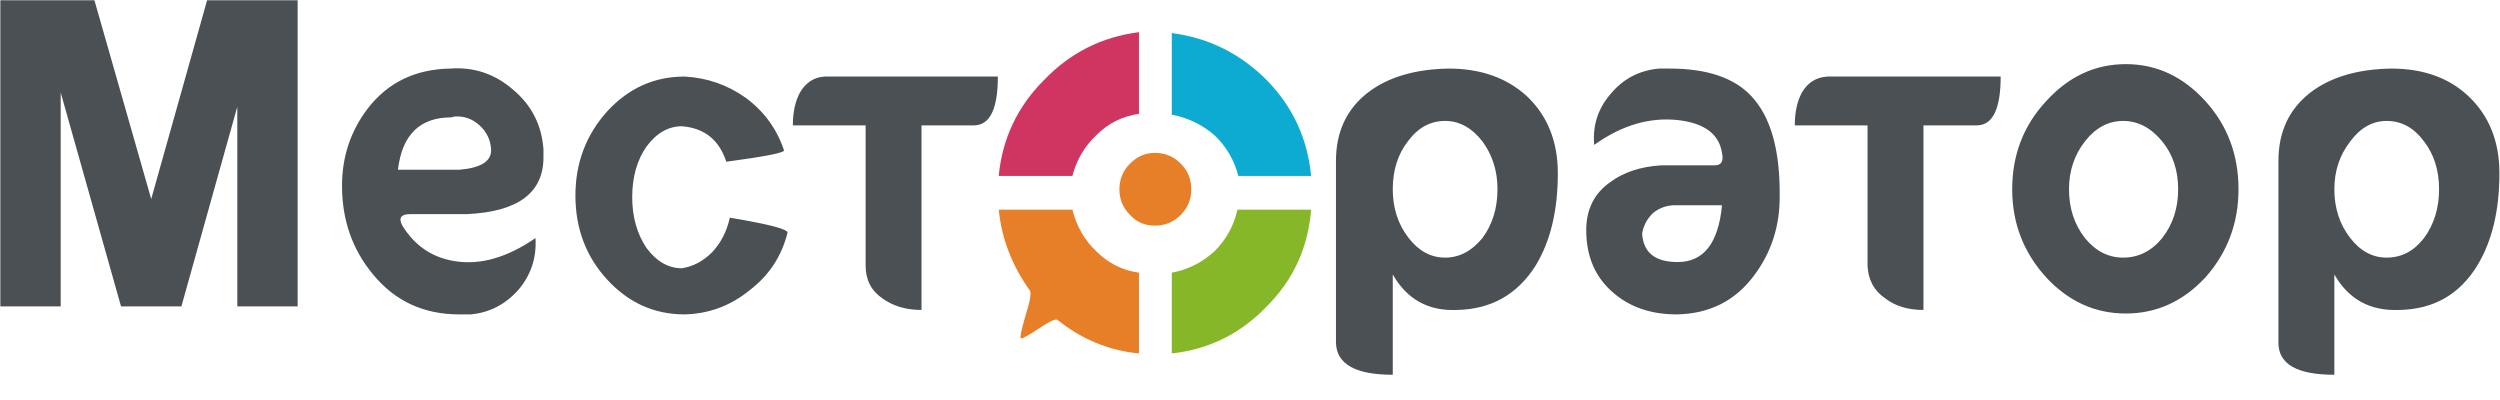 <svg width="150" height="24" viewBox="0 0 150 24" fill="none" xmlns="http://www.w3.org/2000/svg">
<path d="M47.038 9.013C46.612 7.735 45.849 6.688 44.748 5.871C43.648 5.09 42.423 4.664 41.074 4.593C39.264 4.593 37.72 5.286 36.442 6.67C35.164 8.09 34.525 9.776 34.525 11.729C34.525 13.717 35.164 15.403 36.442 16.788C37.72 18.172 39.264 18.864 41.074 18.864C42.53 18.829 43.825 18.35 44.961 17.427C46.133 16.539 46.896 15.386 47.251 13.965C47.287 13.752 46.133 13.451 43.79 13.06C43.612 13.877 43.258 14.569 42.725 15.137C42.193 15.669 41.589 15.989 40.915 16.096C40.098 16.096 39.388 15.687 38.785 14.871C38.217 14.019 37.933 13.007 37.933 11.835C37.933 10.628 38.217 9.617 38.785 8.8C39.388 7.984 40.098 7.575 40.915 7.575C42.264 7.682 43.151 8.392 43.577 9.705C45.955 9.386 47.109 9.155 47.038 9.013ZM24.142 13.539C23.893 13.078 24.053 12.847 24.621 12.847H28.029C31.082 12.705 32.608 11.569 32.608 9.439V8.96C32.502 7.504 31.898 6.315 30.798 5.392C29.697 4.434 28.437 4.008 27.017 4.114C24.923 4.149 23.272 4.948 22.065 6.51C21.036 7.859 20.521 9.404 20.521 11.143C20.521 13.202 21.142 14.977 22.385 16.468C23.698 18.066 25.42 18.864 27.55 18.864H28.242C29.378 18.758 30.336 18.261 31.117 17.373C31.863 16.486 32.2 15.457 32.129 14.285C30.425 15.457 28.81 15.918 27.283 15.669C25.934 15.457 24.887 14.746 24.142 13.539ZM27.07 7.043L27.283 6.99C27.851 6.954 28.348 7.132 28.774 7.522C29.2 7.913 29.431 8.392 29.466 8.96C29.502 9.67 28.863 10.078 27.55 10.185H23.876C24.124 8.09 25.189 7.043 27.07 7.043ZM3.642 5.552L7.262 18.385H10.883L14.238 6.404V18.385H17.859V0.014H12.427L9.073 11.942L5.665 0.014H0.021V18.385H3.642V5.552ZM138.623 5.552C137.345 6.546 136.706 7.913 136.706 9.652V20.569C136.706 21.847 137.825 22.486 140.061 22.486V16.468C140.913 17.959 142.209 18.669 143.948 18.598C146.007 18.563 147.569 17.675 148.634 15.936C149.521 14.48 149.965 12.634 149.965 10.398C149.965 8.481 149.344 6.936 148.101 5.765C146.93 4.664 145.386 4.114 143.469 4.114C141.445 4.149 139.83 4.629 138.623 5.552ZM140.061 11.356C140.061 10.256 140.38 9.297 141.019 8.481C141.623 7.664 142.351 7.256 143.202 7.256C144.09 7.256 144.835 7.664 145.439 8.481C146.042 9.262 146.344 10.22 146.344 11.356C146.344 12.492 146.042 13.468 145.439 14.285C144.835 15.066 144.09 15.457 143.202 15.457C142.351 15.457 141.623 15.066 141.019 14.285C140.38 13.468 140.061 12.492 140.061 11.356ZM134.31 11.356C134.31 9.297 133.653 7.54 132.34 6.084C130.991 4.593 129.394 3.848 127.548 3.848C125.702 3.848 124.104 4.593 122.756 6.084C121.407 7.54 120.732 9.297 120.732 11.356C120.732 13.38 121.407 15.137 122.756 16.628C124.104 18.084 125.702 18.811 127.548 18.811C129.394 18.811 130.991 18.084 132.34 16.628C133.653 15.137 134.31 13.38 134.31 11.356ZM124.14 11.356C124.14 10.256 124.459 9.297 125.098 8.481C125.737 7.664 126.501 7.256 127.388 7.256C128.276 7.256 129.056 7.664 129.731 8.481C130.37 9.262 130.689 10.22 130.689 11.356C130.689 12.492 130.37 13.468 129.731 14.285C129.092 15.066 128.311 15.457 127.388 15.457C126.501 15.457 125.737 15.066 125.098 14.285C124.459 13.468 124.14 12.492 124.14 11.356ZM115.407 7.522H118.602C119.561 7.522 120.04 6.546 120.04 4.593H109.657C108.982 4.629 108.468 4.948 108.113 5.552C107.829 6.084 107.687 6.741 107.687 7.522H112.053V15.936C112.088 16.788 112.443 17.445 113.118 17.906C113.721 18.367 114.484 18.598 115.407 18.598V7.522ZM96.664 5.605C95.883 6.493 95.546 7.522 95.653 8.694C97.286 7.522 98.954 7.025 100.658 7.203C102.255 7.38 103.143 8.037 103.32 9.173C103.427 9.67 103.285 9.918 102.894 9.918H99.7C98.457 9.989 97.428 10.327 96.611 10.93C95.653 11.605 95.174 12.563 95.174 13.806C95.174 15.403 95.724 16.663 96.824 17.587C97.818 18.439 99.078 18.864 100.605 18.864C102.593 18.829 104.155 18.03 105.29 16.468C106.284 15.119 106.781 13.575 106.781 11.835C106.817 9.031 106.249 7.007 105.078 5.765C104.048 4.664 102.415 4.114 100.179 4.114H99.54C98.368 4.221 97.41 4.718 96.664 5.605ZM98.528 14.019C98.599 13.557 98.812 13.149 99.167 12.794C99.558 12.474 100.001 12.315 100.498 12.315H103.32C103.107 14.587 102.22 15.723 100.658 15.723C99.309 15.723 98.599 15.155 98.528 14.019ZM93.47 10.398C93.47 8.481 92.848 6.936 91.606 5.765C90.399 4.664 88.837 4.114 86.92 4.114C84.897 4.149 83.282 4.629 82.075 5.552C80.797 6.546 80.158 7.913 80.158 9.652V20.569C80.193 21.847 81.329 22.486 83.566 22.486V16.468C84.418 17.959 85.695 18.669 87.399 18.598C89.458 18.563 91.038 17.675 92.138 15.936C93.026 14.48 93.47 12.634 93.47 10.398ZM88.944 8.481C89.547 9.297 89.849 10.256 89.849 11.356C89.849 12.492 89.547 13.468 88.944 14.285C88.305 15.066 87.559 15.457 86.707 15.457C85.855 15.457 85.128 15.066 84.524 14.285C83.885 13.468 83.566 12.492 83.566 11.356C83.566 10.22 83.867 9.262 84.471 8.481C85.074 7.664 85.82 7.256 86.707 7.256C87.559 7.256 88.305 7.664 88.944 8.481ZM55.291 7.522H58.433C59.391 7.522 59.871 6.546 59.871 4.593H49.487C48.849 4.629 48.352 4.948 47.996 5.552C47.712 6.084 47.571 6.741 47.571 7.522H51.937V15.936C51.937 16.788 52.274 17.445 52.949 17.906C53.587 18.367 54.368 18.598 55.291 18.598V7.522Z" fill="#4A5053"/>
<path fill-rule="evenodd" clip-rule="evenodd" d="M70.307 21.208C72.543 20.959 74.443 20.018 76.004 18.385C77.602 16.788 78.489 14.853 78.667 12.581H74.247C74.034 13.54 73.573 14.374 72.863 15.084C72.118 15.758 71.266 16.184 70.307 16.362V21.208Z" fill="#86B728"/>
<path d="M64.343 12.581H59.924C60.101 14.32 60.723 15.936 61.788 17.427C61.894 17.569 61.805 18.084 61.521 18.971C61.273 19.823 61.184 20.267 61.255 20.302C61.326 20.338 61.681 20.143 62.32 19.717C62.959 19.291 63.332 19.113 63.438 19.184C64.894 20.356 66.526 21.03 68.337 21.208V16.362C67.343 16.22 66.491 15.794 65.781 15.084C65.071 14.409 64.592 13.575 64.343 12.581ZM69.295 9.173C68.727 9.173 68.231 9.386 67.805 9.812C67.379 10.238 67.165 10.753 67.165 11.356C67.165 11.96 67.379 12.474 67.805 12.9C68.195 13.326 68.692 13.539 69.295 13.539C69.899 13.539 70.414 13.326 70.84 12.9C71.266 12.474 71.478 11.96 71.478 11.356C71.478 10.753 71.266 10.238 70.84 9.812C70.414 9.386 69.899 9.173 69.295 9.173Z" fill="#E67F27"/>
<path fill-rule="evenodd" clip-rule="evenodd" d="M68.337 6.83V1.931C66.101 2.215 64.201 3.173 62.639 4.806C61.042 6.404 60.137 8.321 59.924 10.557H64.343C64.592 9.599 65.071 8.782 65.781 8.108C66.491 7.398 67.343 6.972 68.337 6.83Z" fill="#D03460"/>
<path fill-rule="evenodd" clip-rule="evenodd" d="M70.307 1.984V6.883C71.266 7.061 72.118 7.469 72.863 8.108C73.573 8.782 74.052 9.599 74.301 10.557H78.667C78.454 8.321 77.567 6.404 76.004 4.806C74.407 3.209 72.508 2.268 70.307 1.984Z" fill="#0DABD2"/>
</svg>
